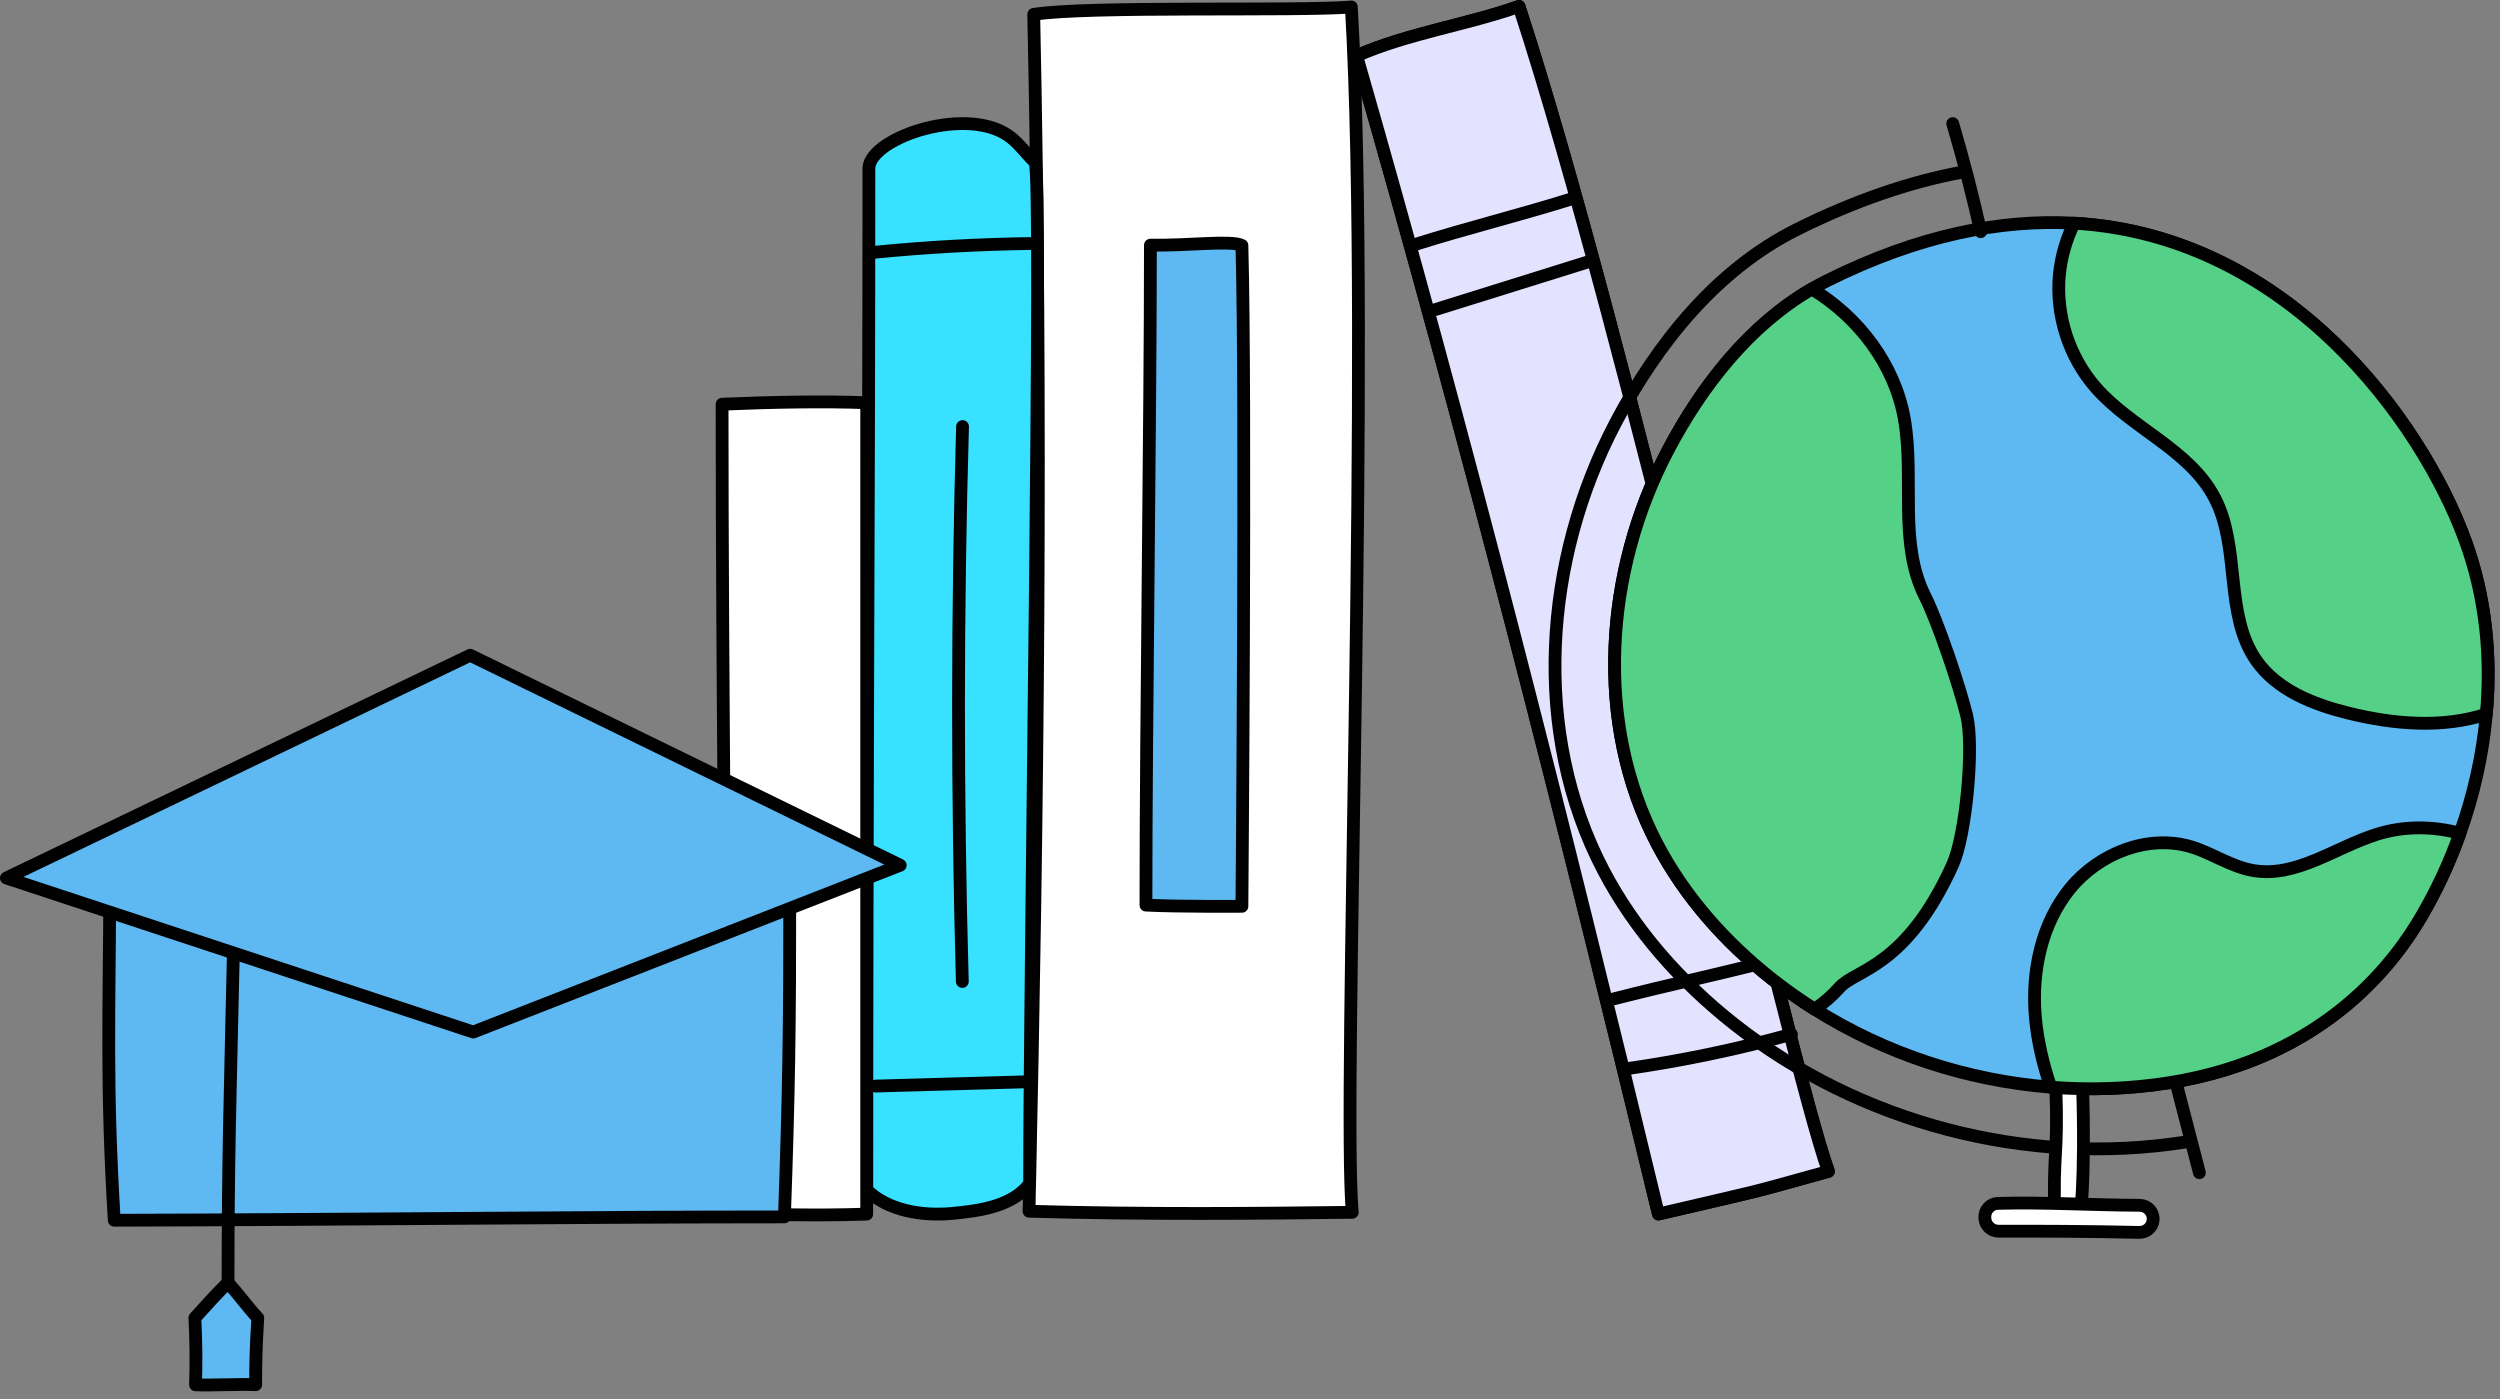 <svg width="293" height="164" viewBox="0 0 293 164" fill="none" xmlns="http://www.w3.org/2000/svg" style="width: 100%; height: 100%;">
<rect x="0" y="0" width="293" height="164" fill="#808080" stroke="none"/>
<g clip-path="url(#clip0_35_3163)">
<path d="M158.484 142.082C157.29 128.425 160.714 41.151 158.378 0.818C152.024 1.342 127.555 0.663 121.153 1.684C122.145 48.127 121.665 94.16 120.601 141.957C134.242 142.356 147.899 142.212 158.484 142.082Z" fill="white" stroke="#010101" stroke-width="1.5" stroke-linecap="round" stroke-linejoin="round"></path>
<path d="M134.305 106.077C134.305 84.078 134.828 49.706 134.828 28.733C139.373 28.799 144.32 28.133 145.553 28.765C146.049 46.777 145.553 106.217 145.553 106.217C145.553 106.217 138.055 106.275 134.305 106.077Z" fill="#5eb9f2" stroke="#010101" stroke-width="1.5" stroke-linecap="round" stroke-linejoin="round"></path>
<path d="M120.672 138.757C118.63 141.351 115.001 141.898 111.54 142.218C108.08 142.537 104.047 141.898 101.577 139.454C101.577 92.936 101.836 58.549 101.836 19.651C102.1 16.045 113.647 12.195 118.537 16.161C119.564 16.994 120.347 18.087 121.299 19.005C122.251 19.923 120.672 112.754 120.672 138.757Z" fill="#38e1ff" stroke="#010101" stroke-width="1.5" stroke-linecap="round" stroke-linejoin="round"></path>
<path d="M102.441 29.571C108.582 28.964 114.749 28.62 120.919 28.54" stroke="#010101" stroke-width="1.5" stroke-linecap="round" stroke-linejoin="round"></path>
<path d="M112.809 49.99C112.191 71.664 112.183 93.356 112.783 115.031" stroke="#010101" stroke-width="1.5" stroke-linecap="round" stroke-linejoin="round"></path>
<path d="M102.625 127.288C108.414 127.124 114.203 126.96 119.993 126.796" stroke="#010101" stroke-width="1.5" stroke-linecap="round" stroke-linejoin="round"></path>
<path d="M101.577 142.294C94.951 142.512 91.215 142.294 85.141 142.294C85.141 118.51 84.628 81.634 84.628 47.372C90.381 47.125 96.59 47.005 101.577 47.2V142.294Z" fill="white" stroke="#010101" stroke-width="1.5" stroke-linecap="round" stroke-linejoin="round"></path>
<path d="M214.289 137.281C209.639 124.385 190.609 39.142 178.026 0.75C172.017 2.883 164.922 3.92 158.995 6.545C171.842 51.187 183.161 95.809 194.369 142.286C207.657 139.18 204.09 140.116 214.289 137.281Z" fill="#E3E3FF" stroke="#010101" stroke-width="1.5" stroke-linecap="round" stroke-linejoin="round"></path>
<path d="M165.717 28.69C172.242 26.635 178.112 25.226 184.637 23.171" stroke="#010101" stroke-width="1.5" stroke-linecap="round" stroke-linejoin="round"></path>
<path d="M168.271 36.268C174.295 34.386 180.318 32.505 186.342 30.623" stroke="#010101" stroke-width="1.5" stroke-linecap="round" stroke-linejoin="round"></path>
<path d="M189.121 117.071C195.528 115.43 201.187 114.229 207.594 112.588" stroke="#010101" stroke-width="1.5" stroke-linecap="round" stroke-linejoin="round"></path>
<path d="M190.348 125.296C196.953 124.367 203.498 123.006 209.926 121.225" stroke="#010101" stroke-width="1.5" stroke-linecap="round" stroke-linejoin="round"></path>
<path d="M214.289 137.281C209.639 124.385 190.609 39.142 178.026 0.75C172.017 2.883 164.922 3.92 158.995 6.545C171.842 51.187 183.161 95.809 194.369 142.286C207.657 139.18 204.09 140.116 214.289 137.281Z" fill="#E3E3FF" stroke="#010101" stroke-width="1.5" stroke-linecap="round" stroke-linejoin="round"></path>
<path d="M165.717 28.69C172.242 26.635 178.112 25.226 184.637 23.171" stroke="#010101" stroke-width="1.5" stroke-linecap="round" stroke-linejoin="round"></path>
<path d="M168.271 36.268C174.295 34.386 180.318 32.505 186.342 30.623" stroke="#010101" stroke-width="1.5" stroke-linecap="round" stroke-linejoin="round"></path>
<path d="M189.121 117.071C195.528 115.43 201.187 114.229 207.594 112.588" stroke="#010101" stroke-width="1.5" stroke-linecap="round" stroke-linejoin="round"></path>
<path d="M190.348 125.296C196.953 124.367 203.498 123.006 209.926 121.225" stroke="#010101" stroke-width="1.5" stroke-linecap="round" stroke-linejoin="round"></path>
<path d="M12.872 103.475C12.808 119.326 12.429 127.022 13.389 143.013C39.306 142.952 68.5 142.619 91.935 142.619C92.453 128.081 92.564 120.769 92.564 104.06C92.564 103.476 21.18 102.738 12.872 103.475Z" fill="#5eb9f2" stroke="#010101" stroke-width="1.5" stroke-linecap="round" stroke-linejoin="round"></path>
<path d="M55.463 120.957L0.75 102.904L55.102 76.793L105.507 101.406L55.463 120.957Z" fill="#5eb9f2" stroke="#010101" stroke-width="1.5" stroke-linecap="round" stroke-linejoin="round"></path>
<path d="M27.348 111.793C26.967 129.069 26.726 135.639 26.726 150.415L27.348 111.793Z" fill="#5eb9f2"></path>
<path d="M27.348 111.793C26.967 129.069 26.726 135.639 26.726 150.415" stroke="#010101" stroke-width="1.5" stroke-linecap="round" stroke-linejoin="round"></path>
<path d="M30.213 154.458C29.12 153.311 27.799 151.48 26.706 150.334C25.451 151.566 24.267 152.87 22.839 154.457C22.977 157.068 23.003 159.685 22.916 162.299C24.285 162.39 28.535 162.192 29.965 162.287C29.965 160.027 29.97 158.481 30.213 154.458Z" fill="#5eb9f2" stroke="#010101" stroke-width="1.5" stroke-linecap="round" stroke-linejoin="round"></path>
<path d="M229.784 20.209C223.787 21.345 217.383 23.502 210.569 26.905C201.194 31.587 194.239 40.25 189.359 49.523C180.882 65.631 179.467 85.881 187.917 102.002C191.601 109.03 196.992 115.091 203.221 120.008C217.936 131.624 237.583 136.761 256.103 133.851" stroke="#010101" stroke-width="1.5" stroke-linecap="round" stroke-linejoin="round"></path>
<path d="M291.395 83.704C290.975 88.496 289.898 93.216 288.31 97.661C287.096 101.075 285.581 104.334 283.819 107.346C281.062 112.075 272.993 123.951 254.152 126.908C249.588 127.62 244.951 127.784 240.35 127.419C230.573 126.652 220.97 123.503 212.682 118.281C210.948 117.186 209.277 116.008 207.671 114.739C202.194 110.421 197.456 105.09 194.216 98.91C186.785 84.743 188.036 66.942 195.485 52.784C199.465 45.226 204.997 38.133 212.354 33.861C212.929 33.523 213.522 33.204 214.125 32.903C224.86 27.545 234.527 25.673 243.089 26.157C268.192 27.608 283.784 49.398 288.886 63.237C291.314 69.837 292.026 76.848 291.396 83.703L291.395 83.704Z" fill="#5eb9f2" stroke="#010101" stroke-width="1.5" stroke-linecap="round" stroke-linejoin="round"></path>
<path d="M240.826 143.197C240.576 134.366 241.239 136.032 240.946 127.328C241.937 126.956 243.039 126.887 244.069 127.132C244.456 138.638 243.741 143.186 243.741 143.186C243.741 143.186 243.163 144.128 240.826 143.197Z" fill="white" stroke="#010101" stroke-width="1.5" stroke-linecap="round" stroke-linejoin="round"></path>
<path d="M234.219 144.294C240.19 144.294 243.962 144.294 250.723 144.437C251.557 144.455 252.28 143.825 252.343 142.992C252.344 142.974 252.346 142.955 252.347 142.937C252.409 142.027 251.674 141.265 250.762 141.261C245.226 141.237 239.692 140.887 234.16 141.033C233.265 141.057 232.567 141.825 232.623 142.719C232.625 142.746 232.626 142.772 232.628 142.8C232.684 143.638 233.379 144.294 234.219 144.294Z" fill="white" stroke="#010101" stroke-width="1.5" stroke-linecap="round" stroke-linejoin="round"></path>
<path d="M228.86 14.484C230.093 18.669 231.188 22.896 232.141 27.153" stroke="#010101" stroke-width="1.5" stroke-linecap="round" stroke-linejoin="round"></path>
<path d="M254.997 126.767L257.77 137.441" stroke="#010101" stroke-width="1.5" stroke-linecap="round" stroke-linejoin="round"></path>
<path d="M291.395 83.704C286.201 85.384 280.505 84.882 275.192 83.567C271.093 82.554 266.858 80.874 264.439 77.414C260.66 71.983 262.622 64.223 259.565 58.363C256.626 52.703 249.861 50.239 245.653 45.455C242.485 41.858 240.897 36.92 241.363 32.146C241.573 30.065 242.166 28.029 243.088 26.158C268.191 27.609 283.783 49.399 288.885 63.238C291.313 69.838 292.025 76.849 291.395 83.704Z" fill="#55D087" stroke="#010101" stroke-width="1.5" stroke-linecap="round" stroke-linejoin="round"></path>
<path d="M288.309 97.661C287.095 101.075 285.58 104.334 283.818 107.346C281.061 112.075 272.992 123.951 254.151 126.908C249.587 127.62 244.95 127.784 240.349 127.419C239.445 124.744 238.788 121.997 238.542 119.185C238.086 113.89 239.245 108.286 242.595 104.16C245.954 100.034 251.723 97.715 256.808 99.249C259.282 99.998 261.482 101.568 264.019 102.015C269.076 102.928 273.695 99.304 278.597 97.77C281.756 96.784 285.133 96.812 288.31 97.66L288.309 97.661Z" fill="#55D087" stroke="#010101" stroke-width="1.5" stroke-linecap="round" stroke-linejoin="round"></path>
<path d="M228.86 101.322C223.369 113.478 217.472 113.594 215.583 115.745C214.725 116.722 213.739 117.552 212.68 118.283C210.946 117.188 209.275 116.01 207.669 114.741C202.192 110.423 197.454 105.092 194.214 98.912C186.783 84.745 188.034 66.944 195.483 52.786C199.463 45.228 204.995 38.135 212.352 33.863C217.856 37.195 222.065 42.736 223.187 49.089C224.419 56.018 222.448 63.621 225.624 69.911C227.139 72.905 229.715 80.608 230.5 83.876C231.385 87.518 230.402 97.907 228.859 101.322H228.86Z" fill="#55D087" stroke="#010101" stroke-width="1.5" stroke-linecap="round" stroke-linejoin="round"></path>
</g>
<defs>
<clipPath id="clip0_35_3163">
<rect width="292.362" height="163.072" fill="white"></rect>
</clipPath>
</defs>
</svg>